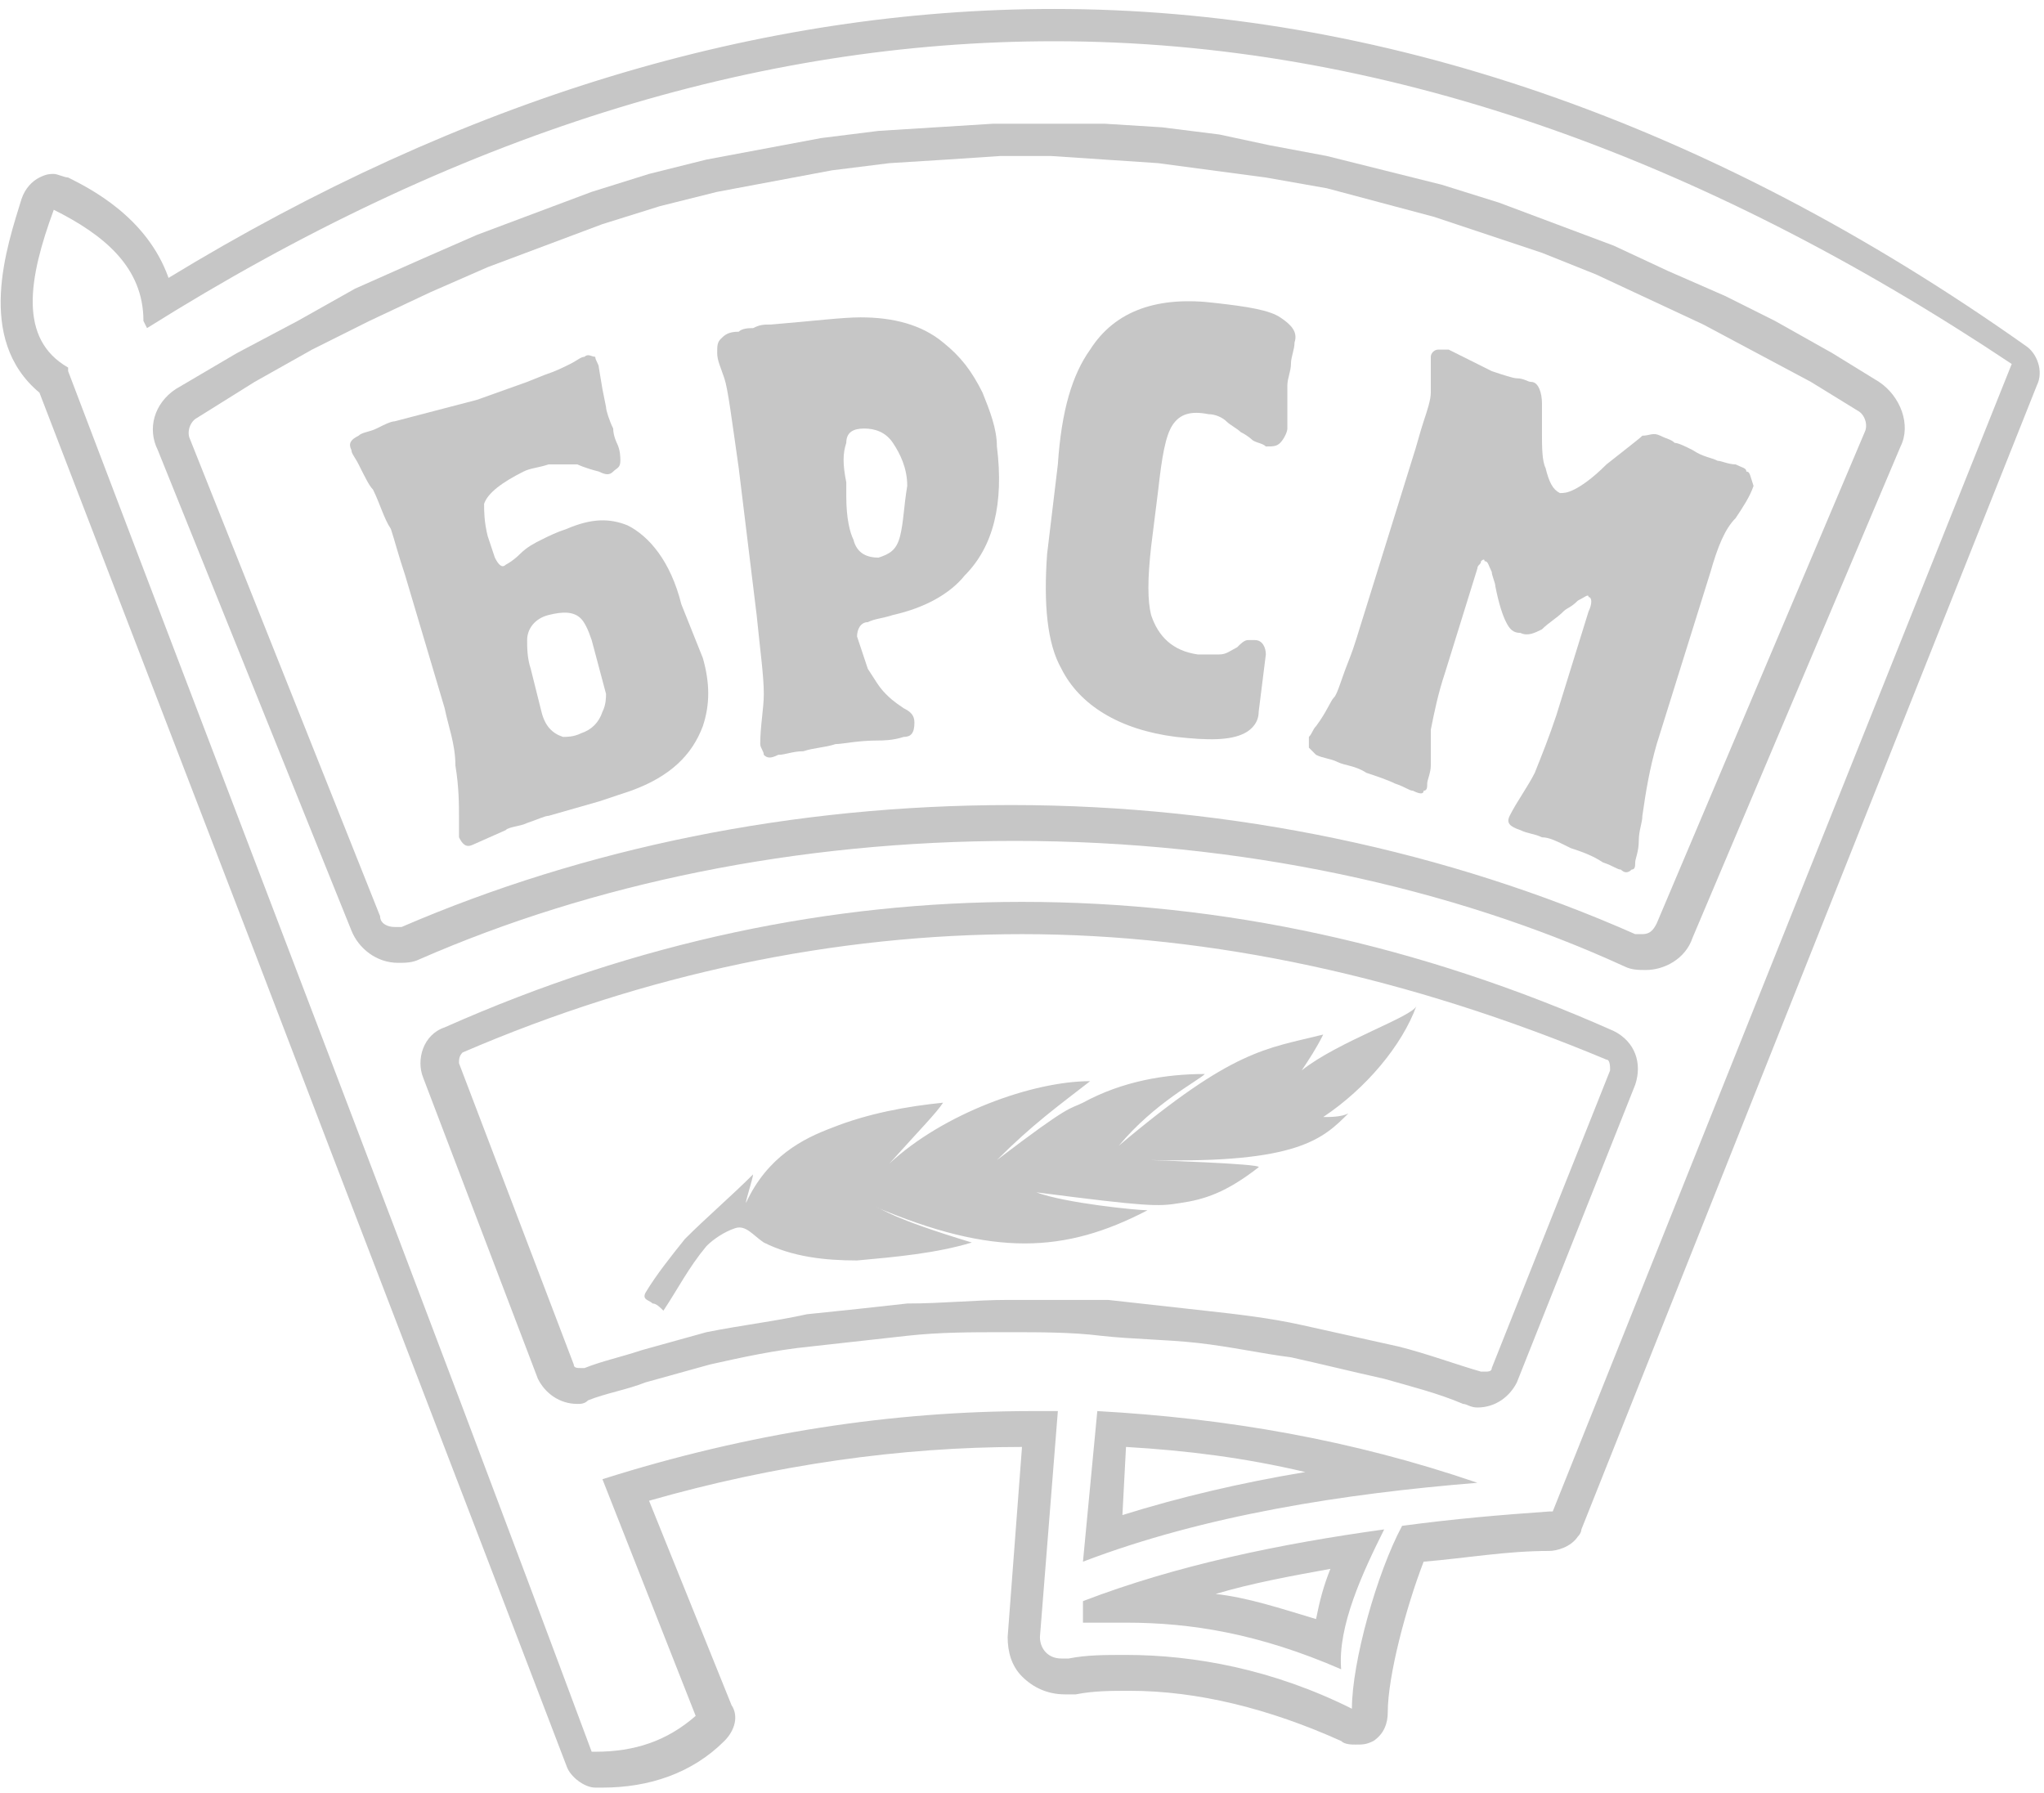<?xml version="1.0" encoding="utf-8"?>
<!-- Generator: Adobe Illustrator 22.1.0, SVG Export Plug-In . SVG Version: 6.00 Build 0)  -->
<svg width="57px" height="50px" version="1.1" id="Слой_1" xmlns="http://www.w3.org/2000/svg" xmlns:xlink="http://www.w3.org/1999/xlink" x="0px" y="0px"
	 viewBox="0 0 57 49.5" style="enable-background:new 0 0 57 49.5;" xml:space="preserve">
<style type="text/css">
	.st0{fill:#C6C6C6;}
	.st1{fill-rule:evenodd;clip-rule:evenodd;fill:#C6C6C6;}
	.st2{fill:#D01414;}
	.st3{fill:#E1E1E1;}
	.st4{fill:#E70000;}
	.st5{fill:#FEFEFE;}
	.st6{fill:#1877F2;}
	.st7{fill:#FFFFFF;}
	.st8{clip-path:url(#SVGID_2_);}
	.st9{fill:#0077FF;}
	.st10{fill:url(#Oval_1_);}
	.st11{fill:url(#SVGID_3_);}
	.st12{fill-rule:evenodd;clip-rule:evenodd;fill:#FFFFFF;}
	.st13{fill-rule:evenodd;clip-rule:evenodd;fill:#048C45;}
	.st14{fill-rule:evenodd;clip-rule:evenodd;fill:#088B44;}
	.st15{fill-rule:evenodd;clip-rule:evenodd;fill:#CD2027;}
</style>
<g>
	<path class="st0" d="M29.4,0.9c9.1,0,18,3.2,26.7,9L43.3,41.9c0,0-0.1,0-0.1,0c-1.4,0.1-2.6,0.2-4.1,0.4c-0.7,1.3-1.4,3.8-1.4,5.1
		c-2.2-1.1-4.4-1.5-6.3-1.5c-0.6,0-1.1,0-1.6,0.1c-0.1,0-0.1,0-0.2,0c-0.4,0-0.6-0.3-0.6-0.6l0.5-6.3c-0.2,0-0.5,0-0.7,0
		c-3.9,0-7.9,0.6-12,1.9l2.6,6.6c-0.8,0.7-1.7,1-2.8,1c0,0-0.1,0-0.1,0C11.7,35.7,6.8,23,1.9,10.1c0,0,0-0.1,0-0.1
		C0.5,9.2,0.8,7.5,1.5,5.6C2.9,6.3,4,7.2,4,8.7c0,0,0,0,0,0l0.1,0.2C12.7,3.5,21.1,0.9,29.4,0.9 M30.2,43.3c3.4-1.3,7.3-1.9,11-2.2
		c-3.5-1.2-7-1.8-10.6-2L30.2,43.3 M38.6,42.4c-2.9,0.4-5.8,1-8.4,2l0,0.6c0.4,0,0.8,0,1.2,0c1.8,0,3.7,0.3,6,1.3
		C37.3,45.1,38,43.6,38.6,42.4 M29.4,0C21.2,0,12.9,2.5,4.7,7.5C4.1,5.8,2.5,5,1.9,4.7C1.8,4.7,1.6,4.6,1.5,4.6
		c-0.1,0-0.2,0-0.4,0.1C0.9,4.8,0.7,5,0.6,5.3c-0.4,1.3-1.3,3.9,0.5,5.4l6,15.6c2.9,7.6,5.8,15.1,8.7,22.7c0.1,0.3,0.5,0.6,0.8,0.6
		c0.1,0,0.1,0,0.2,0c1.3,0,2.5-0.4,3.4-1.3c0.3-0.3,0.4-0.7,0.2-1l-2.3-5.7c3.5-1,7-1.5,10.4-1.5l-0.4,5.3c0,0.4,0.1,0.8,0.4,1.1
		c0.3,0.3,0.7,0.5,1.2,0.5c0.1,0,0.2,0,0.3,0c0.5-0.1,1-0.1,1.5-0.1c1.9,0,3.9,0.5,5.9,1.4c0.1,0.1,0.3,0.1,0.4,0.1
		c0.2,0,0.3,0,0.5-0.1c0.3-0.2,0.4-0.5,0.4-0.8c0-1,0.5-2.9,1-4.2c1.2-0.1,2.3-0.3,3.5-0.3c0.2,0,0.6-0.1,0.8-0.4
		c0.1-0.1,0.1-0.2,0.1-0.2l12.7-31.9c0.2-0.4,0-0.9-0.3-1.1C47.6,3.1,38.4,0,29.4,0L29.4,0z M31.3,42l0.1-1.9c1.7,0.1,3.3,0.3,5,0.7
		C34.6,41.1,32.9,41.5,31.3,42L31.3,42z M33.9,44.2c1-0.3,2.1-0.5,3.2-0.7c-0.2,0.5-0.3,0.9-0.4,1.4C35.7,44.6,34.8,44.3,33.9,44.2
		L33.9,44.2z"/>
	<path class="st0" d="M28.5,25.8c5.3,0,10.8,1.2,16.3,3.5c0.1,0,0.1,0.2,0.1,0.3l-3.3,8.3c0,0.1-0.1,0.1-0.2,0.1c0,0-0.1,0-0.1,0
		c-0.7-0.2-1.5-0.5-2.3-0.7c-0.9-0.2-1.8-0.4-2.7-0.6c-0.9-0.2-1.8-0.3-2.7-0.4c-0.9-0.1-1.8-0.2-2.7-0.3C30,36,29.2,36,28.3,36
		l-0.2,0c-0.9,0-1.8,0.1-2.8,0.1c-0.9,0.1-1.8,0.2-2.8,0.3c-0.9,0.2-1.8,0.3-2.8,0.5c0,0,0,0,0,0l-1.8,0.5c0,0,0,0,0,0
		c-0.6,0.2-1.1,0.3-1.6,0.5c0,0,0,0-0.1,0c-0.1,0-0.2,0-0.2-0.1l-3.2-8.4c0-0.1,0-0.2,0.1-0.3C18,26.9,23.3,25.8,28.5,25.8
		 M28.5,24.9c-5.3,0-10.7,1.1-16.1,3.5c-0.6,0.2-0.8,0.9-0.6,1.4l3.2,8.4c0.2,0.4,0.6,0.7,1.1,0.7c0.1,0,0.2,0,0.3-0.1
		c0.5-0.2,1.1-0.3,1.6-0.5l1.8-0.5c0.9-0.2,1.8-0.4,2.8-0.5c0.9-0.1,1.8-0.2,2.7-0.3c0.9-0.1,1.8-0.1,2.7-0.1c0.1,0,0.1,0,0.2,0
		c0.8,0,1.7,0,2.5,0.1c0.9,0.1,1.8,0.1,2.7,0.2c0.9,0.1,1.8,0.3,2.6,0.4c0.9,0.2,1.7,0.4,2.6,0.6c0.7,0.2,1.5,0.4,2.2,0.7
		c0.1,0,0.2,0.1,0.4,0.1c0.5,0,0.9-0.3,1.1-0.7l3.3-8.3c0.2-0.6,0-1.2-0.6-1.5C39.6,26.1,34.1,24.9,28.5,24.9L28.5,24.9z"/>
	<g>
		<path class="st0" d="M19,16.6c-0.3-1.2-0.9-1.9-1.5-2.2c-0.5-0.2-1-0.2-1.7,0.1c-0.3,0.1-0.5,0.2-0.7,0.3
			c-0.2,0.1-0.4,0.2-0.6,0.4c-0.2,0.2-0.4,0.3-0.4,0.3c-0.1,0.1-0.2,0-0.3-0.2l-0.2-0.6c-0.1-0.4-0.1-0.7-0.1-0.9
			c0.1-0.3,0.5-0.6,1.1-0.9c0.2-0.1,0.4-0.1,0.7-0.2c0.3,0,0.5,0,0.8,0c0,0,0.2,0.1,0.6,0.2c0.2,0.1,0.3,0.1,0.4,0
			c0.1-0.1,0.2-0.1,0.2-0.3c0-0.1,0-0.3-0.1-0.5c0,0-0.1-0.2-0.1-0.4c-0.1-0.2-0.2-0.5-0.2-0.6l-0.1-0.5l-0.1-0.6
			c0-0.1-0.1-0.2-0.1-0.3c-0.1,0-0.2-0.1-0.3,0c-0.1,0-0.2,0.1-0.4,0.2c-0.2,0.1-0.4,0.2-0.7,0.3l-0.5,0.2l-1.4,0.5L11,11.5
			c-0.1,0-0.3,0.1-0.5,0.2c-0.2,0.1-0.4,0.1-0.5,0.2c-0.2,0.1-0.3,0.2-0.2,0.4c0,0.1,0.1,0.2,0.2,0.4c0.2,0.4,0.3,0.6,0.4,0.7
			c0.2,0.4,0.3,0.8,0.5,1.1c0.1,0.3,0.2,0.7,0.4,1.3l1.1,3.7c0.1,0.5,0.3,1,0.3,1.6c0.1,0.6,0.1,1.1,0.1,1.5c0,0.2,0,0.4,0,0.5
			c0.1,0.2,0.2,0.3,0.4,0.2l0.9-0.4c0.1-0.1,0.4-0.1,0.6-0.2c0.3-0.1,0.5-0.2,0.6-0.2l1.4-0.4l0.9-0.3c1.1-0.4,1.7-1,2-1.8
			c0.2-0.6,0.2-1.2,0-1.9L19,16.6z M16.8,19.6c-0.1,0.3-0.3,0.5-0.6,0.6c-0.2,0.1-0.4,0.1-0.5,0.1c-0.3-0.1-0.5-0.3-0.6-0.7
			l-0.3-1.2c-0.1-0.3-0.1-0.6-0.1-0.8c0-0.3,0.2-0.6,0.6-0.7c0.4-0.1,0.7-0.1,0.9,0.1c0.1,0.1,0.2,0.3,0.3,0.6l0.4,1.5
			C16.9,19.2,16.9,19.4,16.8,19.6z"/>
		<path class="st0" d="M27.4,10.7c-0.3-0.6-0.6-1-1.1-1.4c-0.6-0.5-1.4-0.7-2.3-0.7c-0.5,0-1.3,0.1-2.5,0.2c-0.2,0-0.3,0-0.5,0.1
			c-0.1,0-0.3,0-0.4,0.1c-0.3,0-0.4,0.1-0.5,0.2c-0.1,0.1-0.1,0.2-0.1,0.4c0,0.2,0.1,0.4,0.2,0.7c0.1,0.3,0.2,1.1,0.4,2.5l0.5,4.1
			c0.1,1,0.2,1.7,0.2,2.2c0,0.4-0.1,0.9-0.1,1.4c0,0.1,0.1,0.2,0.1,0.3c0.1,0.1,0.2,0.1,0.4,0c0.2,0,0.4-0.1,0.7-0.1
			c0.3-0.1,0.6-0.1,0.9-0.2c0.2,0,0.6-0.1,1.2-0.1c0.1,0,0.4,0,0.7-0.1c0.2,0,0.3-0.1,0.3-0.4c0-0.2-0.1-0.3-0.3-0.4
			c-0.3-0.2-0.4-0.3-0.5-0.4c-0.2-0.2-0.3-0.4-0.5-0.7c-0.1-0.3-0.2-0.6-0.3-0.9c0-0.2,0.1-0.4,0.3-0.4c0.2-0.1,0.4-0.1,0.7-0.2
			c0.9-0.2,1.6-0.6,2-1.1c0.8-0.8,1.1-2,0.9-3.6C27.8,11.7,27.6,11.2,27.4,10.7z M25.1,14.7c-0.1,0.4-0.3,0.5-0.6,0.6
			c-0.3,0-0.6-0.1-0.7-0.5c-0.1-0.2-0.2-0.6-0.2-1.2l0-0.4c-0.1-0.5-0.1-0.8,0-1.1c0-0.3,0.2-0.4,0.5-0.4c0.3,0,0.6,0.1,0.8,0.4
			c0.2,0.3,0.4,0.7,0.4,1.2C25.2,13.9,25.2,14.3,25.1,14.7z"/>
		<path class="st0" d="M35.7,8.6c-0.3-0.2-0.9-0.3-1.8-0.4c-1.6-0.2-2.8,0.2-3.5,1.3c-0.5,0.7-0.8,1.7-0.9,3.2l-0.3,2.5
			c-0.1,1.4,0,2.5,0.4,3.2c0.5,1,1.6,1.7,3.2,1.9c0.9,0.1,1.5,0.1,1.9-0.1c0.2-0.1,0.4-0.3,0.4-0.6l0.1-0.8l0.1-0.8
			c0-0.2-0.1-0.4-0.3-0.4c-0.1,0-0.2,0-0.2,0c-0.1,0-0.2,0.1-0.3,0.2c-0.2,0.1-0.3,0.2-0.5,0.2c-0.2,0-0.4,0-0.6,0
			c-0.7-0.1-1.1-0.5-1.3-1.1c-0.1-0.4-0.1-1,0-1.9l0.2-1.6c0.1-0.9,0.2-1.5,0.4-1.8c0.2-0.3,0.5-0.4,1-0.3c0.2,0,0.4,0.1,0.5,0.2
			c0.1,0.1,0.3,0.2,0.4,0.3c0.2,0.1,0.3,0.2,0.3,0.2c0.1,0.1,0.3,0.1,0.4,0.2c0.2,0,0.3,0,0.4-0.1c0.1-0.1,0.2-0.3,0.2-0.4
			c0-0.1,0-0.2,0-0.4c0-0.2,0-0.4,0-0.8c0-0.2,0.1-0.4,0.1-0.6c0-0.2,0.1-0.4,0.1-0.6C36.2,9,36,8.8,35.7,8.6z"/>
		<path class="st0" d="M48.7,12.9c0-0.1-0.1-0.1-0.3-0.2c-0.2,0-0.4-0.1-0.5-0.1c-0.2-0.1-0.4-0.1-0.7-0.3c-0.2-0.1-0.4-0.2-0.5-0.2
			c-0.1-0.1-0.2-0.1-0.4-0.2c-0.2-0.1-0.3,0-0.5,0c-0.1,0.1-0.5,0.4-1,0.8c-0.4,0.4-0.7,0.6-0.9,0.7c-0.2,0.1-0.3,0.1-0.4,0.1
			c-0.2-0.1-0.3-0.3-0.4-0.7c-0.1-0.2-0.1-0.6-0.1-1c0-0.3,0-0.5,0-0.8c0-0.3-0.1-0.6-0.3-0.6c-0.1,0-0.2-0.1-0.4-0.1
			c-0.1,0-0.4-0.1-0.7-0.2c-0.2-0.1-0.4-0.2-0.6-0.3c-0.2-0.1-0.4-0.2-0.6-0.3c-0.1,0-0.2,0-0.3,0c-0.1,0-0.2,0.1-0.2,0.2
			c0,0.1,0,0.2,0,0.4c0,0.2,0,0.4,0,0.6c0,0.2-0.1,0.5-0.2,0.8c-0.1,0.3-0.2,0.7-0.3,1L38,17c-0.1,0.3-0.2,0.7-0.4,1.2
			c-0.2,0.5-0.3,0.9-0.4,1c-0.1,0.1-0.2,0.4-0.5,0.8c-0.1,0.1-0.1,0.2-0.2,0.3c0,0.1,0,0.2,0,0.3c0.1,0.1,0.1,0.1,0.2,0.2
			c0.2,0.1,0.4,0.1,0.6,0.2c0.2,0.1,0.5,0.1,0.8,0.3c0.3,0.1,0.6,0.2,0.8,0.3c0.3,0.1,0.4,0.2,0.5,0.2c0.2,0.1,0.3,0.1,0.3,0
			c0.1,0,0.1-0.1,0.1-0.2c0-0.1,0.1-0.3,0.1-0.5c0-0.5,0-0.8,0-1c0.1-0.5,0.2-1,0.4-1.6l0.9-2.9c0-0.1,0.1-0.1,0.1-0.2
			c0,0,0.1-0.1,0.1,0c0.1,0,0.1,0.1,0.2,0.3c0,0.1,0.1,0.3,0.1,0.4c0.1,0.5,0.2,0.8,0.3,1c0.1,0.2,0.2,0.3,0.4,0.3
			c0.2,0.1,0.4,0,0.6-0.1c0.2-0.2,0.4-0.3,0.6-0.5c0.1-0.1,0.2-0.1,0.4-0.3c0.2-0.1,0.3-0.2,0.3-0.1c0.1,0,0.1,0.2,0,0.4l-0.9,2.9
			c-0.2,0.6-0.4,1.1-0.6,1.6c-0.2,0.4-0.5,0.8-0.7,1.2c-0.1,0.2,0,0.3,0.3,0.4c0.2,0.1,0.4,0.1,0.6,0.2c0.2,0,0.4,0.1,0.8,0.3
			c0.3,0.1,0.6,0.2,0.9,0.4c0.3,0.1,0.4,0.2,0.5,0.2c0.1,0.1,0.2,0.1,0.3,0c0.1,0,0.1-0.1,0.1-0.2c0-0.1,0.1-0.3,0.1-0.6
			c0-0.3,0.1-0.5,0.1-0.7c0.1-0.7,0.2-1.3,0.4-2l1.5-4.8c0.2-0.7,0.4-1.2,0.7-1.5c0.2-0.3,0.4-0.6,0.5-0.9
			C48.8,13,48.8,12.9,48.7,12.9z"/>
	</g>
	<path class="st0" d="M29.3,4.1l1.5,0.1l1.5,0.1l1.5,0.2l1.5,0.2L37,5l1.5,0.4L40,5.8l1.5,0.5l1.5,0.5l1.5,0.6l1.5,0.7l1.5,0.7
		l1.5,0.8l1.5,0.8l1.3,0.8c0.2,0.1,0.3,0.4,0.2,0.6l-5.8,13.7c-0.1,0.2-0.2,0.3-0.4,0.3c-0.1,0-0.1,0-0.2,0
		c-5.2-2.3-11.2-3.6-17.4-3.6c-6.1,0-11.9,1.2-17,3.4c-0.1,0-0.1,0-0.2,0c-0.2,0-0.4-0.1-0.4-0.3L5.3,12c-0.1-0.2,0-0.5,0.2-0.6
		l1.6-1l1.6-0.9l1.6-0.8L12,7.9l1.6-0.7l1.6-0.6L16.8,6l1.6-0.5l1.6-0.4l1.6-0.3l1.6-0.3l1.6-0.2l1.6-0.1l1.5-0.1L29.3,4.1
		 M29.3,3.2l-1.6,0l-1.6,0.1l-1.6,0.1l-1.6,0.2l-1.6,0.3l-1.6,0.3l-1.6,0.4l-1.6,0.5l-1.6,0.6l-1.6,0.6l-1.6,0.7L9.9,7.8L8.3,8.7
		L6.6,9.6l-1.7,1h0c-0.6,0.4-0.8,1.1-0.5,1.7l5.4,13.4c0.2,0.5,0.7,0.9,1.3,0.9c0.2,0,0.4,0,0.6-0.1c4.8-2.1,10.5-3.3,16.6-3.3
		c6.3,0,12.2,1.3,17,3.5c0.2,0.1,0.4,0.1,0.6,0.1c0.5,0,1.1-0.3,1.3-0.9l5.8-13.7c0.3-0.6,0-1.4-0.6-1.8l-1.3-0.8l-1.6-0.9L48.1,8
		l-1.6-0.7L45,6.6l-1.6-0.6l-1.6-0.6l-1.6-0.5l-1.6-0.4l-1.6-0.4l-1.6-0.3L34,3.5l-1.6-0.2l-1.6-0.1L29.3,3.2L29.3,3.2z"/>
	<path class="st1" d="M36.9,30.9c0.2,0,0.5,0,0.7-0.1c-0.7,0.7-1.4,1.4-5.5,1.3c-0.1,0,3.1,0.1,3,0.2c-0.9,0.7-1.5,0.9-2.2,1
		c-0.6,0.1-0.9,0.1-4-0.3c0.8,0.3,2.8,0.5,3.1,0.5c-2.3,1.2-4.3,1.3-7.6-0.1c0.3,0.1,0.4,0.3,2.7,1c-1,0.3-2.1,0.4-3.2,0.5
		c-0.9,0-1.8-0.1-2.6-0.5c-0.3-0.2-0.5-0.5-0.8-0.4c-0.3,0.1-0.6,0.3-0.8,0.5c-0.5,0.6-0.8,1.2-1.2,1.8c-0.1-0.1-0.2-0.2-0.3-0.2
		c-0.1-0.1-0.3-0.1-0.2-0.3c0.3-0.5,0.7-1,1.1-1.5c0.6-0.6,1.3-1.2,1.9-1.8c0,0.1-0.2,0.7-0.2,0.8c0.6-1.3,1.6-1.8,2.4-2.1
		c1-0.4,2.1-0.6,3.1-0.7c-0.2,0.3-0.6,0.7-1.5,1.7c1.5-1.4,4-2.3,5.6-2.3c-0.9,0.7-1.6,1.2-2.6,2.2c2.1-1.6,2-1.4,2.4-1.6
		c1.1-0.6,2.3-0.8,3.4-0.8c-0.2,0.2-1.4,0.8-2.4,2c3.2-2.7,4.1-2.7,5.7-3.1c-0.2,0.4-0.4,0.7-0.6,1c1-0.8,3.1-1.5,3.2-1.8
		C39.1,28.9,38.1,30.1,36.9,30.9z"/>
</g>
</svg>
